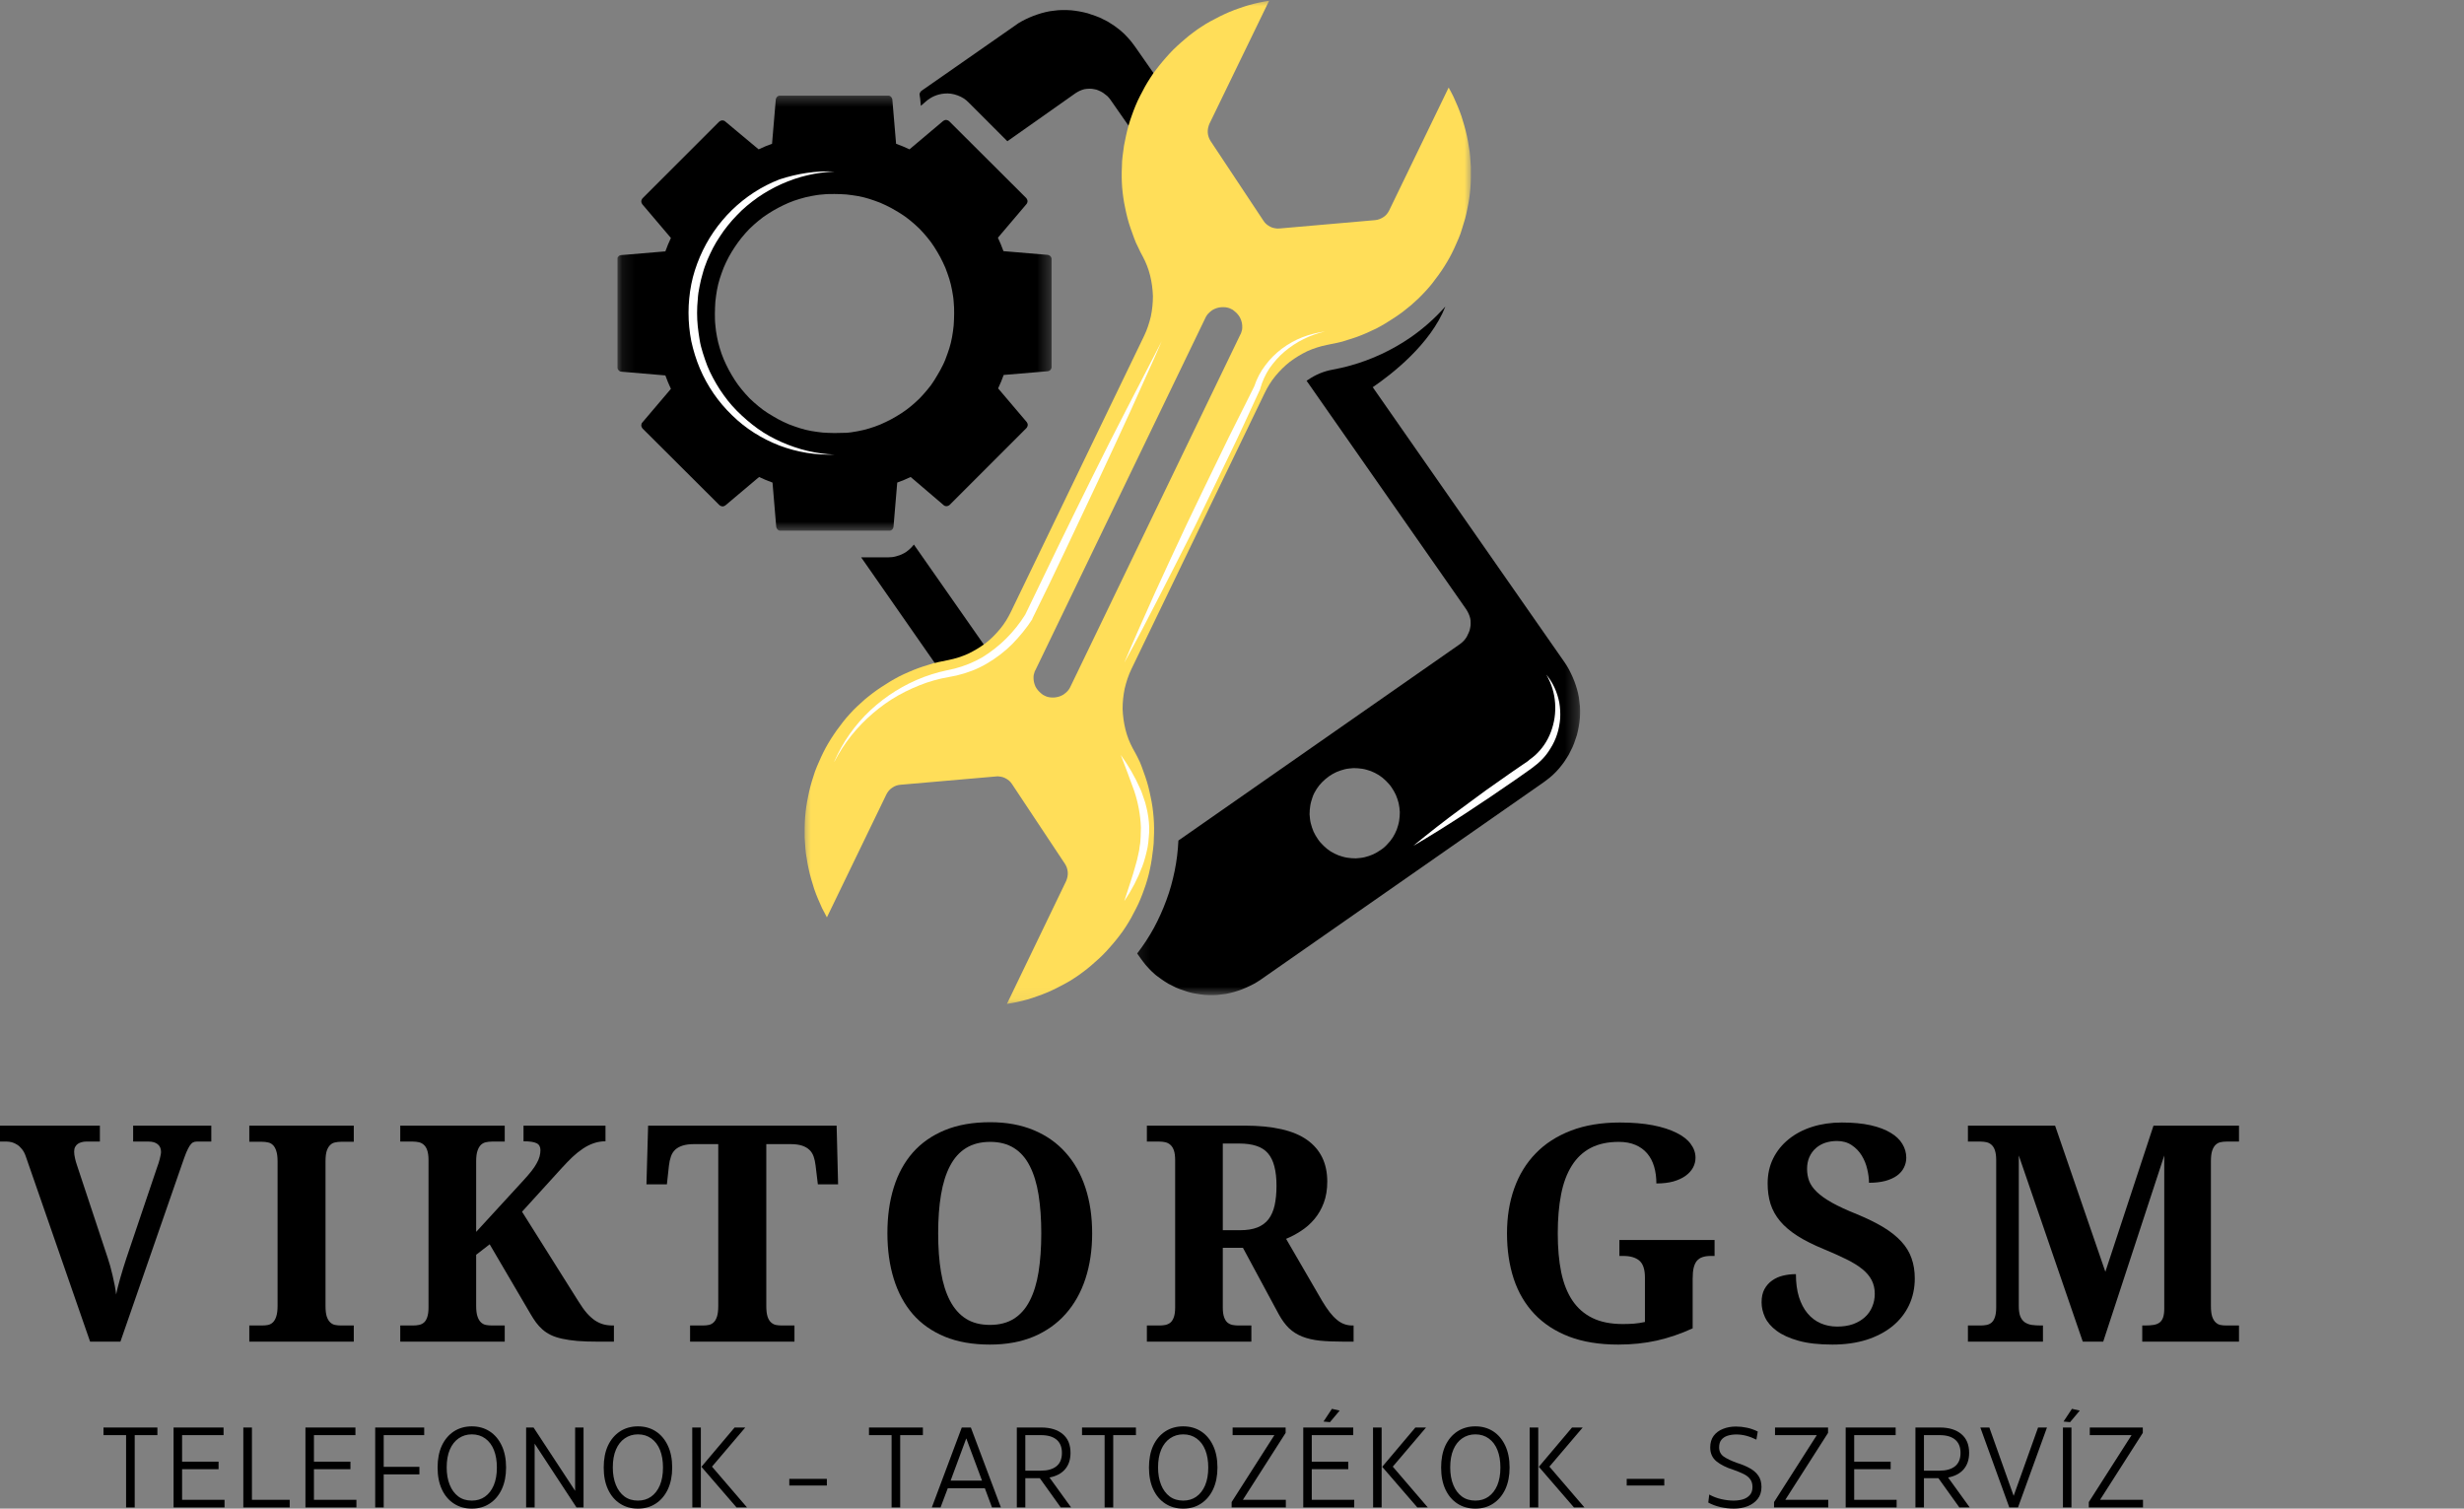 <svg width="196" height="120" viewBox="0 0 196 120" fill="none" xmlns="http://www.w3.org/2000/svg">
<rect x="0" y="0" width="196" height="120" fill="#808080" stroke="none"/>
<g clip-path="url(#clip0_37174_5842)">
<path d="M16.808 90.805H15.641C15.532 90.805 15.433 90.828 15.345 90.875C15.262 90.921 15.176 91.011 15.089 91.139C15.005 91.27 14.914 91.449 14.816 91.676C14.723 91.906 14.614 92.204 14.489 92.571L9.579 106.718H7.167L2.047 91.972C1.969 91.744 1.868 91.556 1.743 91.404C1.622 91.248 1.494 91.13 1.354 91.046C1.218 90.959 1.082 90.896 0.942 90.859C0.802 90.824 0.671 90.805 0.552 90.805H0V89.536H7.945V90.805H6.84C6.719 90.805 6.607 90.82 6.498 90.852C6.389 90.879 6.288 90.921 6.194 90.984C6.105 91.046 6.033 91.13 5.976 91.233C5.924 91.332 5.898 91.457 5.898 91.606C5.898 91.762 5.922 91.941 5.969 92.143C6.015 92.342 6.062 92.507 6.109 92.641L8.568 100.057C8.63 100.234 8.694 100.444 8.762 100.687C8.828 100.933 8.894 101.189 8.957 101.458C9.019 101.722 9.075 101.987 9.128 102.252C9.178 102.512 9.215 102.75 9.237 102.967C9.262 102.839 9.303 102.656 9.361 102.423C9.418 102.189 9.486 101.938 9.564 101.668C9.641 101.399 9.721 101.129 9.805 100.859C9.887 100.59 9.964 100.345 10.038 100.127L12.513 92.805C12.544 92.717 12.577 92.622 12.614 92.517C12.649 92.408 12.68 92.299 12.707 92.19C12.739 92.081 12.762 91.978 12.777 91.879C12.797 91.775 12.809 91.692 12.809 91.63C12.809 91.361 12.719 91.155 12.544 91.015C12.367 90.875 12.133 90.805 11.844 90.805H10.591V89.536H16.808V90.805Z" fill="black"/>
<path d="M19.831 106.718V105.434H20.843C21.024 105.434 21.187 105.419 21.333 105.388C21.483 105.353 21.613 105.279 21.722 105.17C21.831 105.061 21.916 104.905 21.979 104.703C22.045 104.497 22.08 104.22 22.08 103.878V92.377C22.08 92.034 22.045 91.762 21.979 91.56C21.916 91.357 21.831 91.202 21.722 91.093C21.613 90.98 21.483 90.906 21.333 90.875C21.187 90.84 21.024 90.82 20.843 90.82H19.831V89.536H28.142V90.82H27.13C26.959 90.82 26.796 90.84 26.64 90.875C26.488 90.906 26.36 90.98 26.251 91.093C26.142 91.202 26.052 91.357 25.986 91.56C25.924 91.762 25.893 92.034 25.893 92.377V103.878C25.893 104.22 25.924 104.497 25.986 104.703C26.052 104.905 26.142 105.061 26.251 105.17C26.36 105.279 26.488 105.353 26.64 105.388C26.796 105.419 26.959 105.434 27.13 105.434H28.142V106.718H19.831Z" fill="black"/>
<path d="M41.62 93.91C41.873 93.635 42.089 93.386 42.266 93.163C42.441 92.941 42.581 92.733 42.686 92.54C42.795 92.349 42.873 92.167 42.919 91.995C42.966 91.82 42.989 91.651 42.989 91.49C42.989 91.221 42.888 91.036 42.686 90.937C42.484 90.834 42.135 90.781 41.643 90.781V89.536H48.164V90.781C47.832 90.781 47.518 90.834 47.223 90.937C46.931 91.036 46.643 91.182 46.359 91.373C46.079 91.56 45.801 91.783 45.526 92.042C45.256 92.303 44.978 92.587 44.694 92.898L41.526 96.384L46.001 103.497C46.234 103.876 46.456 104.189 46.67 104.438C46.888 104.683 47.106 104.88 47.324 105.03C47.546 105.176 47.769 105.279 47.993 105.341C48.221 105.403 48.47 105.434 48.74 105.434H48.834V106.718H47.542C46.929 106.718 46.392 106.701 45.931 106.664C45.468 106.623 45.061 106.563 44.709 106.485C44.361 106.407 44.063 106.31 43.814 106.189C43.565 106.065 43.343 105.921 43.153 105.753C42.966 105.588 42.795 105.401 42.639 105.193C42.488 104.987 42.34 104.757 42.196 104.508L38.951 98.975L37.877 99.808V103.878C37.877 104.22 37.91 104.497 37.978 104.703C38.044 104.905 38.134 105.061 38.243 105.17C38.352 105.279 38.484 105.353 38.639 105.388C38.799 105.419 38.966 105.434 39.138 105.434H40.149V106.718H31.838V105.434H32.85C33.021 105.434 33.181 105.419 33.333 105.388C33.482 105.356 33.613 105.294 33.721 105.201C33.834 105.104 33.924 104.958 33.986 104.765C34.052 104.574 34.087 104.32 34.087 104.002V92.275C34.087 91.954 34.052 91.698 33.986 91.505C33.924 91.314 33.834 91.169 33.721 91.069C33.613 90.966 33.482 90.896 33.333 90.859C33.181 90.824 33.021 90.805 32.85 90.805H31.838V89.536H40.149V90.805H39.138C38.966 90.805 38.799 90.824 38.639 90.859C38.484 90.896 38.352 90.968 38.243 91.077C38.134 91.186 38.044 91.346 37.978 91.552C37.91 91.754 37.877 92.026 37.877 92.369V97.987L41.62 93.91Z" fill="black"/>
<path d="M60.955 103.878C60.955 104.22 60.986 104.497 61.048 104.703C61.111 104.905 61.198 105.061 61.313 105.17C61.426 105.279 61.556 105.353 61.702 105.388C61.852 105.419 62.015 105.434 62.192 105.434H63.196V106.718H54.893V105.434H55.905C56.08 105.434 56.243 105.419 56.395 105.388C56.545 105.353 56.675 105.279 56.784 105.17C56.893 105.061 56.978 104.905 57.041 104.703C57.103 104.497 57.134 104.22 57.134 103.878V91.007H55.212C54.848 91.007 54.545 91.046 54.302 91.124C54.056 91.202 53.858 91.314 53.702 91.458C53.551 91.604 53.44 91.783 53.368 91.995C53.294 92.204 53.243 92.443 53.212 92.711L53.049 94.205H51.422L51.555 89.536H66.55L66.667 94.205H65.056L64.877 92.711C64.846 92.443 64.793 92.204 64.721 91.995C64.647 91.783 64.534 91.604 64.379 91.458C64.227 91.314 64.031 91.202 63.787 91.124C63.542 91.046 63.243 91.007 62.885 91.007H60.955V103.878Z" fill="black"/>
<path d="M86.876 98.104C86.876 99.427 86.697 100.633 86.339 101.722C85.981 102.812 85.454 103.746 84.759 104.524C84.069 105.298 83.22 105.897 82.215 106.321C81.207 106.741 80.051 106.952 78.744 106.952C77.369 106.952 76.17 106.741 75.149 106.321C74.126 105.897 73.277 105.298 72.604 104.524C71.935 103.746 71.431 102.812 71.095 101.722C70.756 100.629 70.589 99.415 70.589 98.081C70.589 96.748 70.756 95.54 71.095 94.454C71.431 93.371 71.937 92.445 72.612 91.676C73.291 90.91 74.141 90.314 75.165 89.894C76.186 89.474 77.386 89.264 78.767 89.264C80.063 89.264 81.215 89.474 82.222 89.894C83.234 90.314 84.082 90.912 84.767 91.684C85.456 92.452 85.981 93.38 86.339 94.47C86.697 95.555 86.876 96.765 86.876 98.104ZM74.627 98.104C74.627 99.255 74.701 100.283 74.853 101.185C75.003 102.084 75.242 102.843 75.569 103.465C75.896 104.088 76.318 104.566 76.838 104.897C77.361 105.224 77.997 105.387 78.744 105.387C79.495 105.387 80.131 105.224 80.65 104.897C81.174 104.566 81.594 104.088 81.911 103.465C82.232 102.843 82.466 102.084 82.612 101.185C82.755 100.283 82.829 99.255 82.829 98.104C82.829 96.952 82.755 95.929 82.612 95.03C82.466 94.127 82.232 93.365 81.911 92.742C81.594 92.116 81.176 91.641 80.658 91.318C80.139 90.991 79.509 90.828 78.767 90.828C78.014 90.828 77.374 90.991 76.845 91.318C76.32 91.641 75.896 92.116 75.569 92.742C75.242 93.365 75.003 94.127 74.853 95.03C74.701 95.929 74.627 96.952 74.627 98.104Z" fill="black"/>
<path d="M91.229 105.434H92.241C92.406 105.434 92.562 105.419 92.707 105.388C92.857 105.356 92.99 105.294 93.104 105.201C93.217 105.104 93.309 104.958 93.377 104.765C93.443 104.574 93.478 104.32 93.478 104.002V92.275C93.478 91.954 93.443 91.698 93.377 91.505C93.309 91.314 93.217 91.169 93.104 91.069C92.99 90.966 92.857 90.896 92.707 90.859C92.562 90.824 92.406 90.805 92.241 90.805H91.229V89.536H98.987C101.26 89.536 102.925 89.918 103.983 90.68C105.045 91.439 105.578 92.54 105.578 93.987C105.578 94.626 105.485 95.192 105.298 95.684C105.111 96.178 104.862 96.608 104.551 96.976C104.24 97.345 103.886 97.656 103.493 97.909C103.104 98.164 102.707 98.374 102.302 98.54L105.166 103.473C105.372 103.821 105.573 104.119 105.765 104.368C105.956 104.613 106.148 104.816 106.341 104.975C106.532 105.137 106.73 105.253 106.932 105.325C107.135 105.399 107.349 105.434 107.578 105.434H107.672V106.718H106.886C106.164 106.718 105.534 106.693 104.995 106.64C104.46 106.584 103.991 106.475 103.586 106.314C103.182 106.154 102.831 105.932 102.536 105.652C102.244 105.368 101.975 105.002 101.726 104.555L98.871 99.256H97.268V104.002C97.268 104.32 97.301 104.574 97.369 104.765C97.435 104.958 97.526 105.104 97.641 105.201C97.754 105.294 97.884 105.356 98.03 105.388C98.18 105.419 98.338 105.434 98.505 105.434H99.54V106.718H91.229V105.434ZM97.268 97.855H98.622C99.176 97.855 99.641 97.783 100.014 97.637C100.388 97.487 100.686 97.267 100.909 96.976C101.131 96.68 101.293 96.312 101.392 95.871C101.489 95.425 101.54 94.91 101.54 94.322C101.54 93.711 101.481 93.194 101.368 92.773C101.26 92.349 101.088 92.001 100.855 91.731C100.621 91.462 100.314 91.268 99.937 91.147C99.563 91.023 99.108 90.96 98.575 90.96H97.268V97.855Z" fill="black"/>
<path d="M128.722 106.952C127.232 106.952 125.933 106.742 124.824 106.322C123.719 105.897 122.797 105.298 122.061 104.524C121.324 103.746 120.773 102.812 120.411 101.723C120.053 100.633 119.875 99.427 119.875 98.104C119.875 96.803 120.065 95.612 120.45 94.532C120.834 93.449 121.402 92.521 122.155 91.747C122.905 90.968 123.843 90.365 124.964 89.933C126.084 89.504 127.378 89.288 128.847 89.288C129.853 89.288 130.73 89.362 131.477 89.505C132.224 89.651 132.848 89.852 133.352 90.105C133.86 90.354 134.239 90.649 134.488 90.992C134.741 91.33 134.87 91.696 134.87 92.089C134.87 92.369 134.802 92.634 134.667 92.883C134.531 93.128 134.333 93.346 134.068 93.536C133.804 93.723 133.479 93.871 133.096 93.98C132.71 94.085 132.265 94.136 131.757 94.136C131.757 93.649 131.697 93.202 131.578 92.797C131.457 92.389 131.275 92.038 131.026 91.747C130.78 91.457 130.469 91.231 130.092 91.07C129.718 90.91 129.277 90.828 128.769 90.828C127.892 90.828 127.145 90.99 126.528 91.311C125.915 91.634 125.415 92.105 125.026 92.727C124.637 93.346 124.353 94.104 124.178 95.007C124.001 95.91 123.913 96.943 123.913 98.104C123.913 99.267 124.003 100.297 124.186 101.193C124.372 102.086 124.67 102.839 125.08 103.45C125.495 104.063 126.03 104.528 126.683 104.843C127.337 105.16 128.139 105.318 129.088 105.318C129.384 105.318 129.679 105.308 129.975 105.287C130.275 105.261 130.566 105.217 130.847 105.154V101.621C130.847 100.979 130.701 100.532 130.411 100.283C130.119 100.03 129.695 99.902 129.135 99.902H128.816V98.633H136.387V99.902H136.068C135.823 99.902 135.611 99.933 135.43 99.995C135.247 100.053 135.097 100.151 134.979 100.291C134.864 100.431 134.778 100.618 134.722 100.851C134.669 101.081 134.644 101.369 134.644 101.715V105.66C133.704 106.092 132.755 106.415 131.796 106.633C130.841 106.845 129.816 106.952 128.722 106.952Z" fill="black"/>
<path d="M145.768 106.952C144.688 106.952 143.787 106.851 143.067 106.648C142.346 106.446 141.768 106.185 141.332 105.862C140.896 105.541 140.585 105.182 140.398 104.781C140.215 104.382 140.126 103.985 140.126 103.59C140.126 103.176 140.2 102.828 140.352 102.547C140.507 102.263 140.712 102.032 140.966 101.855C141.219 101.674 141.511 101.544 141.838 101.466C142.165 101.388 142.503 101.349 142.857 101.349C142.857 102.04 142.937 102.647 143.099 103.17C143.264 103.689 143.492 104.123 143.783 104.47C144.073 104.818 144.418 105.08 144.818 105.255C145.223 105.433 145.663 105.52 146.141 105.52C146.612 105.52 147.032 105.456 147.402 105.326C147.769 105.191 148.083 105.006 148.343 104.773C148.602 104.536 148.797 104.258 148.927 103.94C149.061 103.625 149.129 103.283 149.129 102.913C149.129 102.505 149.046 102.141 148.88 101.824C148.719 101.509 148.47 101.215 148.133 100.944C147.801 100.676 147.38 100.415 146.873 100.166C146.369 99.917 145.779 99.653 145.106 99.373C144.27 99.03 143.565 98.678 142.99 98.314C142.414 97.947 141.949 97.552 141.597 97.132C141.243 96.707 140.99 96.248 140.834 95.754C140.682 95.262 140.608 94.723 140.608 94.136C140.608 93.4 140.756 92.733 141.052 92.136C141.352 91.54 141.764 91.031 142.289 90.611C142.813 90.186 143.435 89.859 144.157 89.63C144.877 89.402 145.661 89.288 146.507 89.288C147.394 89.288 148.159 89.362 148.803 89.505C149.444 89.651 149.974 89.852 150.39 90.105C150.81 90.354 151.121 90.649 151.324 90.992C151.53 91.33 151.635 91.696 151.635 92.089C151.635 92.369 151.573 92.632 151.448 92.875C151.328 93.12 151.145 93.332 150.896 93.513C150.651 93.69 150.343 93.83 149.97 93.933C149.596 94.032 149.162 94.081 148.67 94.081C148.67 93.75 148.624 93.388 148.53 92.999C148.441 92.61 148.297 92.251 148.094 91.918C147.892 91.587 147.627 91.311 147.301 91.093C146.974 90.871 146.579 90.758 146.118 90.758C145.795 90.758 145.489 90.805 145.2 90.898C144.914 90.992 144.663 91.136 144.445 91.326C144.231 91.513 144.06 91.747 143.931 92.027C143.807 92.303 143.744 92.622 143.744 92.984C143.744 93.317 143.799 93.634 143.908 93.933C144.021 94.229 144.223 94.521 144.515 94.805C144.811 95.091 145.215 95.379 145.729 95.668C146.242 95.954 146.906 96.26 147.721 96.587C148.54 96.925 149.24 97.27 149.822 97.622C150.402 97.976 150.876 98.353 151.246 98.758C151.619 99.162 151.888 99.606 152.055 100.088C152.226 100.567 152.312 101.1 152.312 101.692C152.312 102.466 152.158 103.176 151.853 103.824C151.546 104.468 151.108 105.022 150.538 105.489C149.966 105.952 149.279 106.312 148.476 106.571C147.67 106.823 146.768 106.952 145.768 106.952Z" fill="black"/>
<path d="M170.406 106.718V105.434H170.639C170.892 105.434 171.116 105.419 171.309 105.388C171.499 105.356 171.659 105.294 171.783 105.201C171.908 105.107 172.001 104.973 172.063 104.796C172.126 104.621 172.157 104.388 172.157 104.096V91.91L167.301 106.718H165.675L160.586 91.91V103.878C160.586 104.22 160.624 104.497 160.702 104.703C160.784 104.905 160.901 105.061 161.052 105.17C161.208 105.279 161.395 105.353 161.613 105.388C161.834 105.419 162.087 105.434 162.368 105.434H162.508V106.718H156.539V105.434H157.551C157.722 105.434 157.881 105.419 158.033 105.388C158.183 105.356 158.313 105.294 158.422 105.201C158.535 105.104 158.625 104.958 158.687 104.765C158.753 104.574 158.788 104.32 158.788 104.002V92.275C158.788 91.954 158.753 91.698 158.687 91.505C158.625 91.314 158.535 91.169 158.422 91.069C158.313 90.966 158.183 90.896 158.033 90.859C157.881 90.824 157.722 90.805 157.551 90.805H156.539V89.536H163.473L167.472 101.162L171.301 89.536H178.102V90.805H177.098C176.921 90.805 176.758 90.824 176.608 90.859C176.462 90.896 176.336 90.968 176.227 91.077C176.118 91.186 176.028 91.346 175.962 91.552C175.9 91.754 175.869 92.026 175.869 92.369V103.878C175.869 104.22 175.9 104.497 175.962 104.703C176.028 104.905 176.118 105.061 176.227 105.17C176.336 105.279 176.462 105.353 176.608 105.388C176.758 105.419 176.921 105.434 177.098 105.434H178.102V106.718H170.406Z" fill="black"/>
<path d="M70.69 44.33H68.499L75.733 54.711L77.629 56.331C78.034 56.22 78.458 56.109 78.88 56.035C79.598 55.907 80.261 55.631 80.868 55.207L80.96 55.135L72.696 43.316C72.585 43.464 72.439 43.612 72.291 43.74C72.143 43.869 71.978 43.98 71.812 44.054C71.647 44.145 71.462 44.2 71.26 44.256C71.075 44.31 70.892 44.33 70.69 44.33Z" fill="black"/>
<path d="M94.525 9.78L90.312 3.743C90.183 3.558 90.035 3.375 89.907 3.21C89.759 3.043 89.611 2.877 89.446 2.712C89.281 2.564 89.115 2.399 88.93 2.27C88.748 2.122 88.563 1.994 88.378 1.883C88.195 1.755 87.993 1.644 87.79 1.552C87.586 1.442 87.384 1.35 87.164 1.276C86.962 1.202 86.74 1.128 86.52 1.056C86.298 1 86.078 0.945 85.857 0.908C85.637 0.872 85.415 0.835 85.193 0.817C84.973 0.798 84.752 0.798 84.512 0.798C84.293 0.798 84.071 0.817 83.831 0.852C83.612 0.872 83.39 0.908 83.17 0.963C82.948 1.019 82.728 1.074 82.526 1.148C82.304 1.222 82.102 1.296 81.9 1.387C81.697 1.478 81.495 1.57 81.293 1.681C81.09 1.792 80.906 1.903 80.721 2.049L73.303 7.221C73.248 7.258 73.211 7.313 73.174 7.387C73.138 7.461 73.138 7.517 73.157 7.589C73.174 7.663 73.174 7.756 73.194 7.828L73.248 8.418L73.653 8.068C74.077 7.7 74.556 7.498 75.108 7.443C75.476 7.406 75.826 7.461 76.174 7.589C76.525 7.719 76.818 7.902 77.077 8.178L80.133 11.235L85.563 7.406C85.672 7.332 85.783 7.278 85.894 7.221C86.004 7.167 86.133 7.13 86.261 7.093C86.39 7.073 86.52 7.056 86.648 7.056C86.777 7.056 86.905 7.056 87.035 7.093C87.164 7.11 87.292 7.147 87.403 7.204C87.532 7.258 87.642 7.313 87.753 7.387C87.862 7.461 87.956 7.535 88.065 7.626C88.158 7.719 88.249 7.811 88.323 7.922L92.337 13.682C92.483 13.314 91.893 11.896 92.061 11.528C92.52 10.497 93.844 10.645 94.525 9.78Z" fill="black"/>
<mask id="mask0_37174_5842" style="mask-type:luminance" maskUnits="userSpaceOnUse" x="49" y="7" width="35" height="36">
<path d="M49.118 7.453H83.668V42.314H49.118V7.453Z" fill="white"/>
</mask>
<g mask="url(#mask0_37174_5842)">
<path d="M83.649 29.235V20.621C83.649 20.584 83.649 20.53 83.629 20.493C83.612 20.456 83.592 20.419 83.555 20.382C83.518 20.345 83.501 20.328 83.446 20.308C83.409 20.291 83.373 20.271 83.316 20.271L79.82 19.977C79.69 19.61 79.544 19.259 79.379 18.909L81.66 16.223C81.678 16.186 81.715 16.149 81.715 16.112C81.734 16.075 81.734 16.038 81.734 15.983C81.734 15.946 81.715 15.892 81.698 15.855C81.678 15.818 81.66 15.781 81.624 15.744L75.513 9.651C75.476 9.614 75.439 9.597 75.402 9.577C75.365 9.56 75.328 9.56 75.274 9.54C75.237 9.54 75.18 9.54 75.143 9.56C75.108 9.577 75.071 9.597 75.034 9.614L72.346 11.879C71.998 11.713 71.647 11.565 71.28 11.437L70.984 7.939C70.984 7.902 70.967 7.848 70.947 7.811C70.93 7.774 70.91 7.737 70.873 7.7C70.836 7.663 70.801 7.645 70.764 7.626C70.727 7.608 70.69 7.608 70.634 7.608H62.057C62.02 7.608 61.965 7.608 61.928 7.626C61.891 7.645 61.854 7.663 61.817 7.7C61.78 7.737 61.763 7.756 61.743 7.811C61.726 7.848 61.708 7.885 61.708 7.939L61.413 11.437C61.045 11.565 60.695 11.713 60.345 11.879L57.675 9.651C57.641 9.614 57.604 9.597 57.567 9.597C57.53 9.577 57.493 9.577 57.436 9.577C57.401 9.577 57.345 9.597 57.308 9.614C57.271 9.634 57.234 9.651 57.197 9.688L51.123 15.762C51.086 15.799 51.069 15.835 51.05 15.873C51.032 15.909 51.013 15.946 51.013 16.001C51.013 16.038 51.013 16.094 51.032 16.131C51.05 16.166 51.069 16.203 51.086 16.24L53.368 18.929C53.203 19.277 53.057 19.627 52.927 19.995L49.411 20.291C49.374 20.291 49.32 20.308 49.283 20.328C49.246 20.345 49.209 20.364 49.192 20.401C49.155 20.438 49.135 20.473 49.118 20.51C49.118 20.53 49.118 20.567 49.118 20.604V29.218C49.118 29.255 49.118 29.309 49.135 29.346C49.155 29.383 49.172 29.42 49.209 29.457C49.246 29.494 49.266 29.512 49.3 29.531C49.337 29.549 49.374 29.566 49.431 29.566L52.927 29.862C53.057 30.23 53.203 30.58 53.368 30.93L51.086 33.617C51.05 33.654 51.032 33.691 51.032 33.727C51.013 33.764 51.013 33.801 51.013 33.856C51.013 33.893 51.032 33.947 51.05 33.984C51.069 34.021 51.086 34.058 51.123 34.095L57.216 40.169C57.253 40.206 57.29 40.225 57.327 40.243C57.364 40.262 57.401 40.262 57.456 40.28C57.493 40.28 57.547 40.28 57.584 40.262C57.621 40.243 57.658 40.225 57.695 40.206L60.382 37.941C60.732 38.108 61.082 38.254 61.45 38.385L61.743 41.881C61.743 41.918 61.763 41.974 61.78 42.009C61.8 42.046 61.817 42.083 61.854 42.12C61.891 42.157 61.928 42.176 61.965 42.194C62.002 42.213 62.039 42.213 62.094 42.213H70.727C70.764 42.213 70.819 42.213 70.856 42.194C70.893 42.176 70.93 42.157 70.967 42.12C71.004 42.083 71.021 42.065 71.04 42.009C71.058 41.974 71.076 41.937 71.076 41.881L71.371 38.385C71.739 38.254 72.089 38.108 72.439 37.941L75.071 40.188C75.108 40.225 75.143 40.243 75.18 40.243C75.217 40.262 75.254 40.262 75.311 40.262C75.348 40.262 75.402 40.243 75.439 40.225C75.476 40.206 75.513 40.188 75.55 40.151L81.641 34.058C81.678 34.021 81.698 33.984 81.715 33.947C81.734 33.91 81.734 33.873 81.752 33.819C81.752 33.782 81.752 33.727 81.734 33.691C81.715 33.654 81.698 33.617 81.678 33.58L79.396 30.893C79.561 30.543 79.709 30.193 79.838 29.825L83.335 29.531C83.373 29.531 83.409 29.512 83.464 29.494C83.501 29.475 83.538 29.457 83.555 29.42C83.592 29.383 83.612 29.346 83.629 29.309C83.629 29.309 83.649 29.272 83.649 29.235ZM66.383 34.445C66.07 34.445 65.757 34.426 65.444 34.408C65.13 34.371 64.819 34.334 64.523 34.28C64.21 34.224 63.916 34.15 63.623 34.058C63.327 33.967 63.033 33.856 62.737 33.745C62.444 33.617 62.167 33.488 61.891 33.34C61.615 33.192 61.358 33.027 61.082 32.862C60.823 32.696 60.566 32.512 60.327 32.309C60.088 32.107 59.849 31.905 59.627 31.685C59.407 31.463 59.205 31.224 59.002 30.984C58.8 30.745 58.615 30.488 58.45 30.23C58.284 29.973 58.119 29.697 57.971 29.42C57.823 29.144 57.695 28.868 57.567 28.574C57.436 28.278 57.345 27.985 57.253 27.689C57.162 27.395 57.088 27.082 57.032 26.788C56.977 26.475 56.923 26.181 56.903 25.868C56.866 25.555 56.866 25.242 56.866 24.928C56.866 24.615 56.886 24.302 56.903 23.991C56.94 23.677 56.977 23.364 57.032 23.07C57.088 22.757 57.162 22.462 57.253 22.168C57.345 21.874 57.456 21.578 57.567 21.285C57.695 20.989 57.823 20.713 57.971 20.438C58.119 20.162 58.284 19.903 58.45 19.647C58.615 19.388 58.818 19.131 59.002 18.892C59.205 18.652 59.407 18.413 59.627 18.191C59.849 17.972 60.088 17.769 60.327 17.567C60.566 17.363 60.823 17.18 61.082 17.014C61.339 16.849 61.615 16.682 61.891 16.536C62.167 16.388 62.444 16.26 62.737 16.131C63.033 16.001 63.327 15.909 63.623 15.818C63.916 15.725 64.23 15.653 64.523 15.596C64.819 15.542 65.13 15.485 65.444 15.468C65.757 15.431 66.07 15.431 66.383 15.431C66.696 15.431 67.008 15.448 67.321 15.468C67.634 15.505 67.947 15.542 68.241 15.596C68.554 15.653 68.85 15.725 69.144 15.818C69.438 15.909 69.733 16.02 70.027 16.131C70.323 16.26 70.597 16.388 70.873 16.536C71.149 16.682 71.408 16.849 71.684 17.014C71.941 17.18 72.2 17.363 72.439 17.567C72.678 17.769 72.918 17.972 73.138 18.191C73.359 18.413 73.562 18.652 73.764 18.892C73.966 19.131 74.151 19.388 74.317 19.647C74.482 19.903 74.647 20.18 74.795 20.456C74.941 20.732 75.071 21.008 75.2 21.302C75.311 21.598 75.42 21.892 75.513 22.185C75.604 22.481 75.678 22.794 75.733 23.088C75.789 23.401 75.844 23.695 75.861 24.008C75.898 24.321 75.898 24.635 75.898 24.948C75.898 25.259 75.881 25.572 75.861 25.886C75.826 26.199 75.789 26.512 75.733 26.806C75.678 27.119 75.604 27.413 75.513 27.708C75.42 28.002 75.311 28.298 75.2 28.592C75.089 28.885 74.941 29.162 74.795 29.438C74.647 29.714 74.482 29.973 74.317 30.249C74.151 30.523 73.966 30.763 73.764 31.002C73.562 31.241 73.359 31.48 73.138 31.702C72.918 31.924 72.678 32.126 72.439 32.329C72.2 32.531 71.941 32.714 71.684 32.881C71.426 33.047 71.149 33.212 70.873 33.36C70.597 33.506 70.323 33.634 70.027 33.764C69.733 33.893 69.438 33.984 69.144 34.078C68.85 34.169 68.537 34.243 68.241 34.297C67.93 34.352 67.634 34.408 67.321 34.426C67.008 34.426 66.696 34.445 66.383 34.445Z" fill="black"/>
</g>
<path d="M66.383 13.645C65.646 13.682 64.928 13.774 64.23 13.941C63.512 14.106 62.831 14.345 62.167 14.639C61.504 14.935 60.86 15.303 60.273 15.707C59.683 16.131 59.111 16.59 58.615 17.123C58.358 17.382 58.119 17.659 57.897 17.935C57.675 18.211 57.456 18.505 57.271 18.799C57.069 19.094 56.886 19.407 56.718 19.721C56.553 20.032 56.407 20.364 56.259 20.695C56.131 21.026 56.001 21.359 55.909 21.707C55.798 22.057 55.726 22.407 55.652 22.757C55.578 23.106 55.522 23.456 55.504 23.823C55.467 24.174 55.45 24.541 55.45 24.892C55.45 25.242 55.467 25.609 55.504 25.959C55.541 26.31 55.596 26.677 55.652 27.027C55.707 27.378 55.798 27.726 55.909 28.076C56.02 28.426 56.131 28.757 56.259 29.088C56.388 29.42 56.553 29.751 56.718 30.064C56.886 30.378 57.069 30.691 57.271 31.002C57.473 31.298 57.675 31.591 57.897 31.868C58.119 32.144 58.358 32.42 58.615 32.677C59.131 33.193 59.683 33.671 60.273 34.095C60.86 34.519 61.504 34.867 62.167 35.163C62.831 35.457 63.529 35.696 64.23 35.862C64.947 36.027 65.665 36.138 66.383 36.157C64.874 36.212 63.418 35.972 62.002 35.44C60.584 34.887 59.316 34.095 58.228 33.027C57.125 31.959 56.277 30.728 55.67 29.309C55.376 28.609 55.154 27.891 54.989 27.138C54.841 26.384 54.769 25.629 54.769 24.874C54.769 24.119 54.841 23.364 54.989 22.61C55.137 21.855 55.376 21.137 55.67 20.438C56.277 19.02 57.125 17.787 58.228 16.701C59.333 15.633 60.584 14.824 62.002 14.271C63.418 13.81 64.874 13.571 66.383 13.645Z" fill="white"/>
<mask id="mask1_37174_5842" style="mask-type:luminance" maskUnits="userSpaceOnUse" x="90" y="23" width="36" height="57">
<path d="M90.143 23.887H125.689V79.168H90.143V23.887Z" fill="white"/>
</mask>
<g mask="url(#mask1_37174_5842)">
<path d="M114.976 24.376C114.166 25.296 113.246 26.107 112.252 26.806C110.762 27.837 109.122 28.609 107.375 29.088C106.933 29.218 106.472 29.309 106.011 29.401C105.293 29.531 104.632 29.806 104.025 30.23C103.988 30.249 103.968 30.267 103.931 30.284L116.633 48.47C116.707 48.581 116.761 48.692 116.816 48.803C116.872 48.913 116.909 49.042 116.946 49.17C116.983 49.299 116.983 49.427 116.983 49.557C116.983 49.686 116.983 49.814 116.946 49.943C116.927 50.073 116.89 50.201 116.835 50.312C116.779 50.441 116.724 50.551 116.67 50.66C116.596 50.771 116.522 50.882 116.431 50.974C116.337 51.067 116.246 51.158 116.135 51.232L93.736 66.86C93.699 67.669 93.605 68.461 93.44 69.27C93.275 70.062 93.072 70.834 92.778 71.609C92.502 72.363 92.169 73.099 91.784 73.817C91.397 74.517 90.956 75.198 90.457 75.842L90.716 76.209C90.845 76.394 90.993 76.577 91.121 76.742C91.269 76.91 91.415 77.075 91.582 77.24C91.747 77.388 91.913 77.554 92.097 77.682C92.28 77.811 92.465 77.958 92.648 78.069C92.833 78.198 93.035 78.308 93.237 78.4C93.44 78.511 93.642 78.602 93.844 78.676C94.047 78.75 94.269 78.824 94.49 78.896C94.71 78.97 94.932 79.007 95.152 79.044C95.374 79.081 95.593 79.118 95.815 79.135C96.035 79.155 96.257 79.155 96.496 79.155C96.716 79.155 96.938 79.135 97.177 79.098C97.397 79.081 97.619 79.044 97.84 78.989C98.06 78.933 98.282 78.879 98.484 78.805C98.704 78.731 98.906 78.657 99.109 78.565C99.311 78.474 99.515 78.38 99.718 78.272C99.92 78.161 100.103 78.05 100.288 77.921L122.744 62.257C122.928 62.129 123.111 61.981 123.277 61.852C123.444 61.724 123.609 61.559 123.775 61.391C123.922 61.226 124.088 61.06 124.216 60.878C124.364 60.693 124.492 60.508 124.603 60.325C124.732 60.14 124.843 59.938 124.934 59.736C125.045 59.533 125.136 59.331 125.21 59.129C125.284 58.926 125.358 58.705 125.43 58.485C125.487 58.263 125.541 58.041 125.578 57.821C125.615 57.6 125.652 57.38 125.669 57.158C125.689 56.938 125.689 56.716 125.689 56.477C125.689 56.257 125.669 56.035 125.632 55.796C125.615 55.576 125.578 55.355 125.524 55.135C125.467 54.913 125.413 54.691 125.339 54.489C125.265 54.269 125.191 54.067 125.099 53.864C125.008 53.662 124.915 53.46 124.806 53.255C124.695 53.053 124.584 52.87 124.456 52.685L109.196 30.8C110.651 29.806 113.779 27.413 114.976 24.376ZM109.822 67.613C109.637 67.743 109.417 67.871 109.215 67.963C109.013 68.056 108.774 68.128 108.552 68.185C108.332 68.239 108.093 68.258 107.853 68.276C107.614 68.276 107.392 68.258 107.153 68.222C106.914 68.185 106.694 68.111 106.472 68.037C106.25 67.945 106.048 67.852 105.846 67.724C105.643 67.595 105.461 67.447 105.293 67.282C105.128 67.117 104.962 66.951 104.834 66.749C104.706 66.564 104.575 66.344 104.484 66.142C104.392 65.92 104.319 65.698 104.264 65.478C104.208 65.257 104.19 65.017 104.171 64.778C104.171 64.539 104.19 64.319 104.227 64.08C104.264 63.84 104.336 63.619 104.41 63.399C104.484 63.177 104.595 62.975 104.723 62.773C104.852 62.57 104.999 62.385 105.165 62.22C105.33 62.055 105.497 61.907 105.7 61.761C105.883 61.63 106.104 61.502 106.307 61.411C106.527 61.319 106.748 61.245 106.968 61.189C107.19 61.134 107.429 61.117 107.669 61.097C107.908 61.097 108.13 61.117 108.369 61.152C108.608 61.189 108.828 61.263 109.05 61.337C109.27 61.428 109.472 61.522 109.674 61.65C109.877 61.778 110.061 61.926 110.227 62.092C110.392 62.257 110.557 62.422 110.688 62.625C110.816 62.809 110.945 63.031 111.036 63.233C111.129 63.453 111.203 63.675 111.258 63.895C111.312 64.117 111.332 64.356 111.349 64.595C111.349 64.835 111.332 65.054 111.295 65.294C111.258 65.533 111.184 65.755 111.11 65.975C111.019 66.196 110.927 66.399 110.797 66.601C110.668 66.803 110.522 66.988 110.355 67.153C110.19 67.338 110.024 67.484 109.822 67.613Z" fill="black"/>
</g>
<path d="M123.001 53.662C123.535 54.306 123.866 55.041 124.032 55.87C124.106 56.294 124.125 56.716 124.106 57.141C124.069 57.563 123.995 57.987 123.866 58.391C123.738 58.796 123.553 59.183 123.333 59.533C123.111 59.901 122.855 60.232 122.541 60.528C122.467 60.601 122.394 60.673 122.302 60.747L122.043 60.95C121.878 61.097 121.713 61.189 121.547 61.319L120.553 62.018L118.565 63.379C117.884 63.821 117.223 64.282 116.54 64.724C115.178 65.607 113.816 66.473 112.417 67.282C113.668 66.251 114.939 65.257 116.246 64.3C116.89 63.821 117.553 63.343 118.197 62.864L120.186 61.465L121.18 60.784C121.345 60.673 121.53 60.564 121.658 60.434L121.878 60.269C121.952 60.214 122.026 60.14 122.1 60.086C122.67 59.57 123.094 58.944 123.37 58.209C123.646 57.471 123.755 56.716 123.701 55.925C123.646 55.115 123.407 54.361 123.001 53.662Z" fill="white"/>
<mask id="mask2_37174_5842" style="mask-type:luminance" maskUnits="userSpaceOnUse" x="63" y="0" width="55" height="80">
<path d="M63.747 0H117.036V79.933H63.747V0Z" fill="white"/>
</mask>
<g mask="url(#mask2_37174_5842)">
<path d="M90.109 59.533C89.851 59.054 89.648 58.539 89.52 58.006C89.391 57.471 89.318 56.938 89.298 56.385C89.298 55.833 89.355 55.3 89.465 54.765C89.594 54.232 89.759 53.716 89.999 53.22L100.582 31.297C100.821 30.799 101.097 30.34 101.447 29.916C101.797 29.494 102.183 29.107 102.607 28.776C103.048 28.444 103.509 28.167 104.005 27.928C104.503 27.708 105.019 27.543 105.57 27.432C105.846 27.378 106.105 27.321 106.381 27.267C106.657 27.21 106.914 27.138 107.173 27.045C107.429 26.971 107.706 26.879 107.962 26.788C108.221 26.695 108.478 26.586 108.737 26.475C108.993 26.364 109.233 26.235 109.491 26.125C109.731 25.996 109.97 25.868 110.209 25.72C110.449 25.572 110.688 25.426 110.908 25.278C111.13 25.131 111.369 24.965 111.589 24.8C111.81 24.634 112.013 24.45 112.233 24.284C112.437 24.099 112.639 23.917 112.841 23.732C113.044 23.529 113.227 23.345 113.411 23.142C113.596 22.94 113.779 22.738 113.945 22.518C114.112 22.296 114.277 22.076 114.443 21.855C114.608 21.635 114.756 21.395 114.902 21.174C115.05 20.934 115.197 20.695 115.326 20.456C115.454 20.216 115.583 19.96 115.693 19.72C115.804 19.462 115.915 19.222 116.026 18.965C116.135 18.707 116.228 18.45 116.3 18.191C116.374 17.934 116.468 17.658 116.54 17.399C116.614 17.143 116.67 16.866 116.725 16.59C116.779 16.314 116.835 16.057 116.872 15.781C116.909 15.505 116.946 15.228 116.964 14.952C116.983 14.676 117.001 14.4 117.001 14.123C117.001 13.847 117.001 13.571 117.001 13.295C116.983 13.02 116.964 12.744 116.946 12.468C116.927 12.192 116.89 11.915 116.835 11.639C116.798 11.363 116.744 11.087 116.688 10.83C116.633 10.554 116.559 10.295 116.485 10.019C116.411 9.742 116.32 9.486 116.246 9.227C116.155 8.97 116.061 8.713 115.952 8.454C115.841 8.198 115.73 7.939 115.62 7.7C115.491 7.46 115.38 7.204 115.234 6.964L110.503 16.738C110.392 16.958 110.246 17.143 110.044 17.271C109.84 17.399 109.62 17.493 109.381 17.51L101.778 18.174C101.65 18.191 101.539 18.174 101.41 18.154C101.282 18.137 101.171 18.1 101.06 18.045C100.951 17.989 100.84 17.915 100.747 17.841C100.655 17.769 100.582 17.676 100.508 17.567L96.294 11.215C96.165 11.013 96.091 10.793 96.072 10.554C96.055 10.314 96.109 10.075 96.201 9.853L100.951 0.062C100.675 0.099 100.399 0.153 100.14 0.208C99.864 0.264 99.607 0.338 99.331 0.41C99.072 0.484 98.798 0.578 98.539 0.669C98.282 0.76 98.023 0.852 97.766 0.963C97.508 1.074 97.269 1.185 97.012 1.313C96.772 1.441 96.514 1.57 96.274 1.7C96.035 1.828 95.796 1.976 95.576 2.122C95.337 2.27 95.115 2.435 94.895 2.601C94.673 2.766 94.454 2.933 94.251 3.116C94.029 3.301 93.827 3.484 93.625 3.669C93.422 3.854 93.22 4.056 93.035 4.258C92.85 4.461 92.668 4.663 92.483 4.885C92.3 5.105 92.133 5.307 91.967 5.529C91.802 5.748 91.636 5.97 91.489 6.21C91.343 6.449 91.195 6.669 91.067 6.908C90.936 7.147 90.808 7.386 90.679 7.645C90.551 7.884 90.44 8.141 90.329 8.4C90.218 8.657 90.127 8.916 90.035 9.172C89.944 9.431 89.851 9.688 89.777 9.964C89.705 10.221 89.631 10.497 89.574 10.773C89.52 11.05 89.465 11.308 89.409 11.585C89.372 11.859 89.335 12.135 89.298 12.412C89.261 12.688 89.244 12.964 89.244 13.24C89.226 13.516 89.226 13.793 89.226 14.069C89.226 14.345 89.244 14.621 89.261 14.898C89.281 15.174 89.318 15.448 89.355 15.725C89.391 16.001 89.446 16.277 89.501 16.536C89.557 16.812 89.611 17.069 89.685 17.345C89.759 17.621 89.833 17.878 89.925 18.137C90.016 18.394 90.109 18.652 90.201 18.909C90.292 19.168 90.403 19.425 90.531 19.664C90.642 19.923 90.771 20.162 90.901 20.401C91.158 20.88 91.36 21.395 91.489 21.928C91.619 22.461 91.691 22.996 91.71 23.549C91.71 24.099 91.654 24.634 91.545 25.168C91.415 25.703 91.249 26.216 91.01 26.714L80.427 48.637C80.188 49.133 79.912 49.594 79.561 50.016C79.211 50.44 78.826 50.827 78.402 51.158C77.96 51.489 77.501 51.765 77.003 52.004C76.507 52.226 75.992 52.392 75.439 52.502C75.163 52.557 74.904 52.611 74.63 52.668C74.353 52.722 74.095 52.796 73.838 52.888C73.579 52.962 73.303 53.053 73.046 53.146C72.787 53.238 72.531 53.349 72.272 53.459C72.015 53.569 71.776 53.679 71.519 53.808C71.28 53.938 71.04 54.066 70.801 54.212C70.562 54.36 70.323 54.508 70.101 54.656C69.879 54.802 69.64 54.967 69.42 55.135C69.198 55.3 68.978 55.483 68.776 55.648C68.574 55.833 68.371 56.018 68.169 56.201C67.965 56.385 67.782 56.588 67.597 56.79C67.414 56.992 67.229 57.195 67.064 57.416C66.899 57.636 66.733 57.858 66.566 58.078C66.401 58.3 66.255 58.539 66.107 58.759C65.959 58.998 65.811 59.237 65.683 59.477C65.554 59.716 65.426 59.975 65.315 60.214C65.204 60.471 65.093 60.71 64.984 60.969C64.874 61.226 64.782 61.484 64.708 61.741C64.615 62 64.543 62.276 64.469 62.533C64.395 62.792 64.341 63.066 64.284 63.342C64.23 63.618 64.173 63.877 64.136 64.153C64.101 64.43 64.064 64.706 64.045 64.98C64.027 65.257 64.008 65.533 64.008 65.809C64.008 66.085 64.008 66.362 64.008 66.638C64.027 66.914 64.045 67.19 64.064 67.466C64.082 67.743 64.119 68.019 64.173 68.295C64.21 68.57 64.267 68.846 64.321 69.105C64.376 69.381 64.449 69.638 64.523 69.914C64.597 70.172 64.689 70.449 64.763 70.706C64.854 70.962 64.947 71.221 65.058 71.478C65.167 71.737 65.278 71.993 65.389 72.233C65.517 72.472 65.646 72.731 65.776 72.97L70.505 63.196C70.616 62.974 70.764 62.792 70.966 62.661C71.169 62.515 71.389 62.441 71.628 62.422L79.231 61.761C79.359 61.741 79.47 61.761 79.598 61.778C79.727 61.798 79.838 61.834 79.948 61.889C80.059 61.944 80.168 62.017 80.262 62.091C80.353 62.165 80.427 62.257 80.501 62.368L84.715 68.717C84.845 68.92 84.919 69.141 84.936 69.381C84.954 69.62 84.9 69.859 84.808 70.079L80.096 79.853C80.373 79.816 80.647 79.761 80.906 79.707C81.182 79.651 81.439 79.577 81.715 79.505C81.974 79.431 82.25 79.337 82.507 79.246C82.766 79.154 83.022 79.063 83.279 78.952C83.538 78.841 83.777 78.73 84.034 78.602C84.273 78.474 84.532 78.345 84.771 78.215C85.01 78.086 85.25 77.939 85.47 77.793C85.709 77.645 85.931 77.48 86.15 77.314C86.372 77.149 86.594 76.981 86.796 76.799C87.016 76.614 87.219 76.431 87.421 76.246C87.623 76.061 87.826 75.859 88.01 75.657C88.195 75.454 88.378 75.252 88.563 75.03C88.748 74.81 88.913 74.608 89.078 74.386C89.244 74.166 89.409 73.945 89.557 73.705C89.705 73.466 89.851 73.246 89.979 73.007C90.109 72.768 90.238 72.528 90.366 72.27C90.495 72.03 90.606 71.774 90.716 71.515C90.827 71.258 90.919 70.999 91.01 70.743C91.103 70.484 91.195 70.227 91.269 69.951C91.343 69.694 91.415 69.418 91.471 69.141C91.526 68.865 91.582 68.606 91.619 68.33C91.654 68.056 91.691 67.78 91.728 67.503C91.765 67.227 91.784 66.951 91.784 66.675C91.802 66.398 91.802 66.122 91.802 65.846C91.802 65.57 91.784 65.293 91.765 65.017C91.747 64.741 91.71 64.467 91.674 64.19C91.636 63.914 91.582 63.638 91.526 63.379C91.471 63.103 91.415 62.846 91.343 62.57C91.269 62.294 91.195 62.037 91.103 61.778C91.01 61.521 90.919 61.263 90.827 61.006C90.734 60.747 90.625 60.49 90.495 60.251C90.366 60.012 90.255 59.772 90.109 59.533ZM85.158 54.6C85.121 54.691 85.065 54.784 85.01 54.858C84.954 54.93 84.882 55.024 84.808 55.078C84.734 55.152 84.643 55.206 84.569 55.263C84.475 55.317 84.384 55.354 84.293 55.391C84.201 55.428 84.09 55.446 83.997 55.465C83.906 55.483 83.795 55.483 83.686 55.483C83.575 55.483 83.483 55.465 83.39 55.446C83.299 55.428 83.188 55.391 83.096 55.337C83.005 55.3 82.911 55.243 82.837 55.17C82.766 55.115 82.692 55.041 82.618 54.967C82.544 54.895 82.489 54.802 82.433 54.728C82.378 54.656 82.341 54.545 82.304 54.452C82.267 54.36 82.25 54.249 82.231 54.158C82.213 54.066 82.213 53.956 82.213 53.845C82.213 53.734 82.231 53.642 82.267 53.551C82.287 53.459 82.322 53.349 82.378 53.275L95.87 25.315C95.907 25.224 95.961 25.131 96.018 25.057C96.072 24.985 96.146 24.891 96.22 24.837C96.294 24.763 96.385 24.708 96.459 24.652C96.551 24.598 96.644 24.561 96.735 24.524C96.827 24.487 96.938 24.469 97.029 24.45C97.123 24.432 97.231 24.432 97.342 24.432C97.453 24.432 97.545 24.45 97.636 24.469C97.73 24.487 97.84 24.524 97.932 24.578C98.023 24.615 98.115 24.671 98.189 24.745C98.263 24.8 98.337 24.874 98.41 24.948C98.484 25.02 98.539 25.113 98.593 25.187C98.65 25.278 98.687 25.37 98.724 25.463C98.761 25.555 98.778 25.666 98.798 25.757C98.815 25.848 98.815 25.959 98.815 26.07C98.815 26.181 98.798 26.273 98.761 26.364C98.741 26.455 98.704 26.566 98.65 26.64L85.158 54.6Z" fill="#FFDE59"/>
</g>
<path d="M89.152 60.049C89.759 60.895 90.275 61.778 90.697 62.735C90.753 62.864 90.808 62.975 90.845 63.103L90.973 63.473C91.067 63.73 91.141 63.969 91.195 64.228C91.323 64.741 91.397 65.276 91.415 65.809C91.415 66.068 91.415 66.344 91.38 66.601L91.343 67.006C91.323 67.134 91.306 67.264 91.287 67.393C91.232 67.65 91.176 67.908 91.104 68.165L90.993 68.552C90.956 68.681 90.901 68.791 90.864 68.92C90.495 69.897 90.016 70.817 89.429 71.68C89.74 70.688 90.09 69.731 90.349 68.754C90.423 68.515 90.477 68.276 90.532 68.019C90.588 67.78 90.642 67.541 90.662 67.282C90.716 67.043 90.716 66.786 90.734 66.546C90.753 66.307 90.734 66.049 90.753 65.809C90.716 64.815 90.532 63.84 90.218 62.901C89.888 61.963 89.52 61.023 89.152 60.049Z" fill="white"/>
<path d="M105.404 26.364C104.208 26.64 103.122 27.173 102.182 27.965C101.723 28.352 101.336 28.794 100.986 29.292C100.655 29.788 100.416 30.321 100.251 30.893V30.93C99.826 31.85 99.404 32.77 98.98 33.69C98.558 34.611 98.115 35.531 97.673 36.433C96.809 38.254 95.906 40.077 95.023 41.917L93.642 44.641L92.263 47.347C91.343 49.153 90.403 50.956 89.428 52.722C90.218 50.845 91.047 49.005 91.876 47.145L93.146 44.384L94.434 41.624C95.317 39.801 96.183 37.961 97.085 36.138C97.527 35.218 97.969 34.317 98.428 33.414C98.889 32.511 99.33 31.611 99.79 30.691L99.772 30.728C99.974 30.119 100.268 29.549 100.655 29.053C101.023 28.555 101.464 28.113 101.98 27.726C102.478 27.358 103.031 27.045 103.601 26.825C104.171 26.603 104.779 26.455 105.404 26.364Z" fill="white"/>
<path d="M66.364 60.564C67.045 59.018 68.002 57.656 69.235 56.497C70.488 55.337 71.904 54.452 73.505 53.845C73.912 53.699 74.297 53.569 74.721 53.46C75.126 53.349 75.567 53.275 75.935 53.184C76.71 52.981 77.445 52.685 78.145 52.281C79.544 51.415 80.666 50.293 81.55 48.894L81.532 48.931C82.415 47.108 83.299 45.268 84.182 43.445C85.065 41.624 85.968 39.801 86.868 37.978C87.771 36.157 88.674 34.352 89.611 32.549L91.01 29.843C91.471 28.942 91.95 28.039 92.409 27.138C92.004 28.076 91.6 28.996 91.175 29.916L89.925 32.697C89.078 34.537 88.232 36.377 87.366 38.218C86.501 40.06 85.637 41.881 84.771 43.721C83.906 45.563 83.022 47.384 82.12 49.207V49.244C81.66 49.962 81.108 50.623 80.519 51.232C79.912 51.839 79.231 52.355 78.476 52.796C77.721 53.238 76.929 53.532 76.083 53.734C75.659 53.828 75.274 53.882 74.869 53.973C74.463 54.067 74.077 54.178 73.69 54.306C72.918 54.582 72.163 54.913 71.445 55.318C70.727 55.722 70.064 56.201 69.438 56.736C68.813 57.269 68.241 57.858 67.726 58.502C67.212 59.146 66.768 59.827 66.383 60.564H66.364Z" fill="white"/>
<path d="M8.232 113.549H12.52V114.156H10.715V119.906H10.03V114.156H8.232V113.549Z" fill="black"/>
<path d="M14.484 116.864V119.299H17.861V119.906H13.807V113.549H17.783V114.156H14.484V116.265H17.386V116.864H14.484Z" fill="black"/>
<path d="M23.044 119.906H19.355V113.549H20.04V119.299H23.044V119.906Z" fill="black"/>
<path d="M24.973 116.864V119.299H28.351V119.906H24.296V113.549H28.273V114.156H24.973V116.265H27.876V116.864H24.973Z" fill="black"/>
<path d="M33.744 113.549V114.156H30.522V116.677H33.362V117.276H30.522V119.906H29.845V113.549H33.744Z" fill="black"/>
<path d="M37.532 120C36.991 120 36.517 119.868 36.108 119.603C35.698 119.338 35.379 118.963 35.151 118.475C34.921 117.983 34.809 117.401 34.809 116.732C34.809 116.062 34.919 115.485 35.143 114.996C35.371 114.51 35.69 114.131 36.1 113.86C36.515 113.592 36.991 113.456 37.532 113.456C38.065 113.456 38.538 113.588 38.948 113.852C39.357 114.117 39.676 114.494 39.906 114.981C40.139 115.469 40.256 116.053 40.256 116.732C40.256 117.391 40.141 117.967 39.913 118.459C39.684 118.947 39.365 119.327 38.956 119.595C38.552 119.866 38.077 120 37.532 120ZM37.532 119.362C37.931 119.362 38.279 119.259 38.575 119.051C38.874 118.839 39.108 118.537 39.275 118.148C39.441 117.755 39.524 117.282 39.524 116.732C39.524 116.202 39.447 115.741 39.291 115.347C39.135 114.954 38.906 114.646 38.606 114.428C38.304 114.206 37.947 114.094 37.532 114.094C37.137 114.094 36.787 114.201 36.482 114.413C36.18 114.621 35.947 114.919 35.781 115.308C35.614 115.697 35.532 116.171 35.532 116.732C35.532 117.251 35.612 117.71 35.773 118.109C35.933 118.504 36.163 118.813 36.458 119.035C36.754 119.253 37.112 119.362 37.532 119.362Z" fill="black"/>
<path d="M42.528 119.906H41.851V113.549H42.442L45.749 118.584V113.549H46.418V119.906H45.858L42.528 114.833V119.906Z" fill="black"/>
<path d="M50.746 120C50.205 120 49.73 119.868 49.322 119.603C48.911 119.338 48.593 118.963 48.365 118.475C48.135 117.983 48.023 117.401 48.023 116.732C48.023 116.062 48.133 115.485 48.357 114.996C48.585 114.51 48.904 114.131 49.314 113.86C49.729 113.592 50.205 113.456 50.746 113.456C51.279 113.456 51.752 113.588 52.162 113.852C52.571 114.117 52.89 114.494 53.119 114.981C53.353 115.469 53.47 116.053 53.47 116.732C53.47 117.391 53.355 117.967 53.127 118.459C52.898 118.947 52.579 119.327 52.17 119.595C51.765 119.866 51.291 120 50.746 120ZM50.746 119.362C51.145 119.362 51.493 119.259 51.789 119.051C52.088 118.839 52.322 118.537 52.489 118.148C52.654 117.755 52.738 117.282 52.738 116.732C52.738 116.202 52.66 115.741 52.505 115.347C52.349 114.954 52.12 114.646 51.82 114.428C51.518 114.206 51.16 114.094 50.746 114.094C50.351 114.094 50.001 114.201 49.696 114.413C49.394 114.621 49.16 114.919 48.995 115.308C48.828 115.697 48.746 116.171 48.746 116.732C48.746 117.251 48.826 117.71 48.987 118.109C49.147 118.504 49.377 118.813 49.672 119.035C49.968 119.253 50.326 119.362 50.746 119.362Z" fill="black"/>
<path d="M55.749 119.906H55.072L55.064 113.549H55.749V119.906ZM59.422 119.906H58.589L55.811 116.693V116.654L58.433 113.549H59.282L56.636 116.661L59.422 119.906Z" fill="black"/>
<path d="M65.773 117.634V118.163H62.785V117.634H65.773Z" fill="black"/>
<path d="M69.124 113.549H73.412V114.156H71.606V119.906H70.922V114.156H69.124V113.549Z" fill="black"/>
<path d="M79.617 119.906H78.909L78.341 118.381H75.391L74.816 119.906H74.123L76.504 113.549H77.228L79.617 119.906ZM76.862 114.413L75.617 117.774H78.115L76.862 114.413Z" fill="black"/>
<path d="M85.202 119.906H84.377L82.712 117.58H81.56V119.906H80.883V113.549H82.829C83.554 113.549 84.122 113.724 84.533 114.07C84.947 114.413 85.155 114.911 85.155 115.564C85.155 116.099 85.01 116.535 84.72 116.872C84.434 117.204 84.021 117.422 83.482 117.525L85.202 119.906ZM82.813 114.156H81.56V116.981H82.798C83.331 116.981 83.743 116.864 84.035 116.63C84.325 116.397 84.471 116.043 84.471 115.564C84.471 115.103 84.327 114.753 84.043 114.514C83.757 114.276 83.346 114.156 82.813 114.156Z" fill="black"/>
<path d="M86.07 113.549H90.358V114.156H88.552V119.906H87.867V114.156H86.07V113.549Z" fill="black"/>
<path d="M94.119 120C93.578 120 93.104 119.868 92.695 119.603C92.285 119.338 91.966 118.963 91.738 118.475C91.508 117.983 91.395 117.401 91.395 116.732C91.395 116.062 91.506 115.485 91.73 114.996C91.958 114.51 92.277 114.131 92.687 113.86C93.102 113.592 93.578 113.456 94.119 113.456C94.652 113.456 95.125 113.588 95.535 113.852C95.944 114.117 96.263 114.494 96.493 114.981C96.726 115.469 96.843 116.053 96.843 116.732C96.843 117.391 96.728 117.967 96.5 118.459C96.271 118.947 95.952 119.327 95.543 119.595C95.138 119.866 94.664 120 94.119 120ZM94.119 119.362C94.518 119.362 94.866 119.259 95.162 119.051C95.461 118.839 95.695 118.537 95.862 118.148C96.028 117.755 96.111 117.282 96.111 116.732C96.111 116.202 96.033 115.741 95.878 115.347C95.722 114.954 95.493 114.646 95.193 114.428C94.891 114.206 94.534 114.094 94.119 114.094C93.724 114.094 93.374 114.201 93.069 114.413C92.767 114.621 92.534 114.919 92.368 115.308C92.201 115.697 92.119 116.171 92.119 116.732C92.119 117.251 92.199 117.71 92.36 118.109C92.52 118.504 92.749 118.813 93.045 119.035C93.341 119.253 93.699 119.362 94.119 119.362Z" fill="black"/>
<path d="M102.282 119.906H97.971V119.478L101.371 114.156H98.049V113.549H102.266V113.977L98.866 119.299H102.282V119.906Z" fill="black"/>
<path d="M105.948 112.063L106.563 112.203L105.793 113.121L105.279 113.074L105.948 112.063ZM104.345 116.864V119.3H107.723V119.907H103.668V113.549H107.645V114.156H104.345V116.265H107.248V116.864H104.345Z" fill="black"/>
<path d="M109.902 119.906H109.225L109.217 113.549H109.902V119.906ZM113.575 119.906H112.742L109.964 116.693V116.654L112.586 113.549H113.434L110.789 116.661L113.575 119.906Z" fill="black"/>
<path d="M117.358 120C116.818 120 116.343 119.868 115.934 119.603C115.524 119.338 115.205 118.963 114.977 118.475C114.748 117.983 114.635 117.401 114.635 116.732C114.635 116.062 114.746 115.485 114.969 114.996C115.197 114.51 115.516 114.131 115.927 113.86C116.341 113.592 116.818 113.456 117.358 113.456C117.891 113.456 118.364 113.588 118.775 113.852C119.183 114.117 119.502 114.494 119.732 114.981C119.965 115.469 120.082 116.053 120.082 116.732C120.082 117.391 119.967 117.967 119.74 118.459C119.51 118.947 119.191 119.327 118.782 119.595C118.378 119.866 117.903 120 117.358 120ZM117.358 119.362C117.757 119.362 118.105 119.259 118.401 119.051C118.701 118.839 118.934 118.537 119.101 118.148C119.267 117.755 119.35 117.282 119.35 116.732C119.35 116.202 119.273 115.741 119.117 115.347C118.961 114.954 118.732 114.646 118.432 114.428C118.131 114.206 117.773 114.094 117.358 114.094C116.963 114.094 116.613 114.201 116.308 114.413C116.006 114.621 115.773 114.919 115.607 115.308C115.44 115.697 115.358 116.171 115.358 116.732C115.358 117.251 115.438 117.71 115.6 118.109C115.759 118.504 115.989 118.813 116.284 119.035C116.58 119.253 116.938 119.362 117.358 119.362Z" fill="black"/>
<path d="M122.362 119.906H121.685L121.677 113.549H122.362V119.906ZM126.035 119.906H125.202L122.424 116.693V116.654L125.047 113.549H125.895L123.249 116.661L126.035 119.906Z" fill="black"/>
<path d="M132.386 117.634V118.163H129.398V117.634H132.386Z" fill="black"/>
<path d="M137.924 120C137.56 120 137.2 119.957 136.842 119.875C136.488 119.794 136.169 119.673 135.885 119.518L135.963 118.879C136.258 119.047 136.577 119.167 136.92 119.245C137.266 119.323 137.591 119.362 137.892 119.362C138.167 119.362 138.418 119.329 138.647 119.261C138.875 119.189 139.056 119.074 139.192 118.918C139.332 118.759 139.402 118.549 139.402 118.288C139.402 118.029 139.34 117.819 139.215 117.658C139.095 117.492 138.922 117.354 138.694 117.245C138.464 117.132 138.2 117.024 137.9 116.918C137.328 116.738 136.875 116.512 136.538 116.241C136.206 115.967 136.04 115.599 136.04 115.136C136.04 114.769 136.13 114.459 136.313 114.21C136.5 113.961 136.749 113.779 137.06 113.658C137.371 113.533 137.713 113.471 138.087 113.471C138.371 113.471 138.663 113.502 138.959 113.565C139.254 113.627 139.542 113.728 139.822 113.868L139.713 114.514C139.163 114.24 138.632 114.102 138.118 114.102C137.863 114.102 137.63 114.137 137.418 114.203C137.21 114.271 137.046 114.38 136.928 114.529C136.807 114.675 136.749 114.876 136.749 115.129C136.749 115.44 136.869 115.685 137.114 115.86C137.363 116.031 137.717 116.201 138.18 116.366C138.569 116.487 138.908 116.629 139.2 116.794C139.49 116.955 139.715 117.156 139.877 117.393C140.036 117.627 140.118 117.922 140.118 118.28C140.118 118.654 140.019 118.969 139.822 119.222C139.624 119.477 139.359 119.671 139.029 119.805C138.696 119.934 138.328 120 137.924 120Z" fill="black"/>
<path d="M145.429 119.906H141.118V119.478L144.518 114.156H141.195V113.549H145.413V113.977L142.013 119.299H145.429V119.906Z" fill="black"/>
<path d="M147.492 116.864V119.299H150.869V119.906H146.815V113.549H150.791V114.156H147.492V116.265H150.394V116.864H147.492Z" fill="black"/>
<path d="M156.683 119.906H155.858L154.192 117.58H153.041V119.906H152.364V113.549H154.309C155.035 113.549 155.603 113.724 156.013 114.07C156.428 114.413 156.636 114.911 156.636 115.564C156.636 116.099 156.49 116.535 156.2 116.872C155.914 117.204 155.502 117.422 154.963 117.525L156.683 119.906ZM154.294 114.156H153.041V116.981H154.278C154.811 116.981 155.224 116.864 155.515 116.63C155.805 116.397 155.951 116.043 155.951 115.564C155.951 115.103 155.807 114.753 155.523 114.514C155.237 114.276 154.827 114.156 154.294 114.156Z" fill="black"/>
<path d="M160.523 119.906H159.831L157.527 113.549H158.243L160.173 118.973H160.181L162.119 113.549H162.827L160.523 119.906Z" fill="black"/>
<path d="M165.436 112.203L164.665 113.121L164.144 113.074L164.813 112.063L165.436 112.203ZM164.774 119.907H164.097V113.549H164.774V119.907Z" fill="black"/>
<path d="M170.466 119.906H166.155V119.478L169.555 114.156H166.233V113.549H170.45V113.977L167.05 119.299H170.466V119.906Z" fill="black"/>
</g>
<defs>
<clipPath id="clip0_37174_5842">
<rect width="196" height="120" fill="white"/>
</clipPath>
</defs>
</svg>
